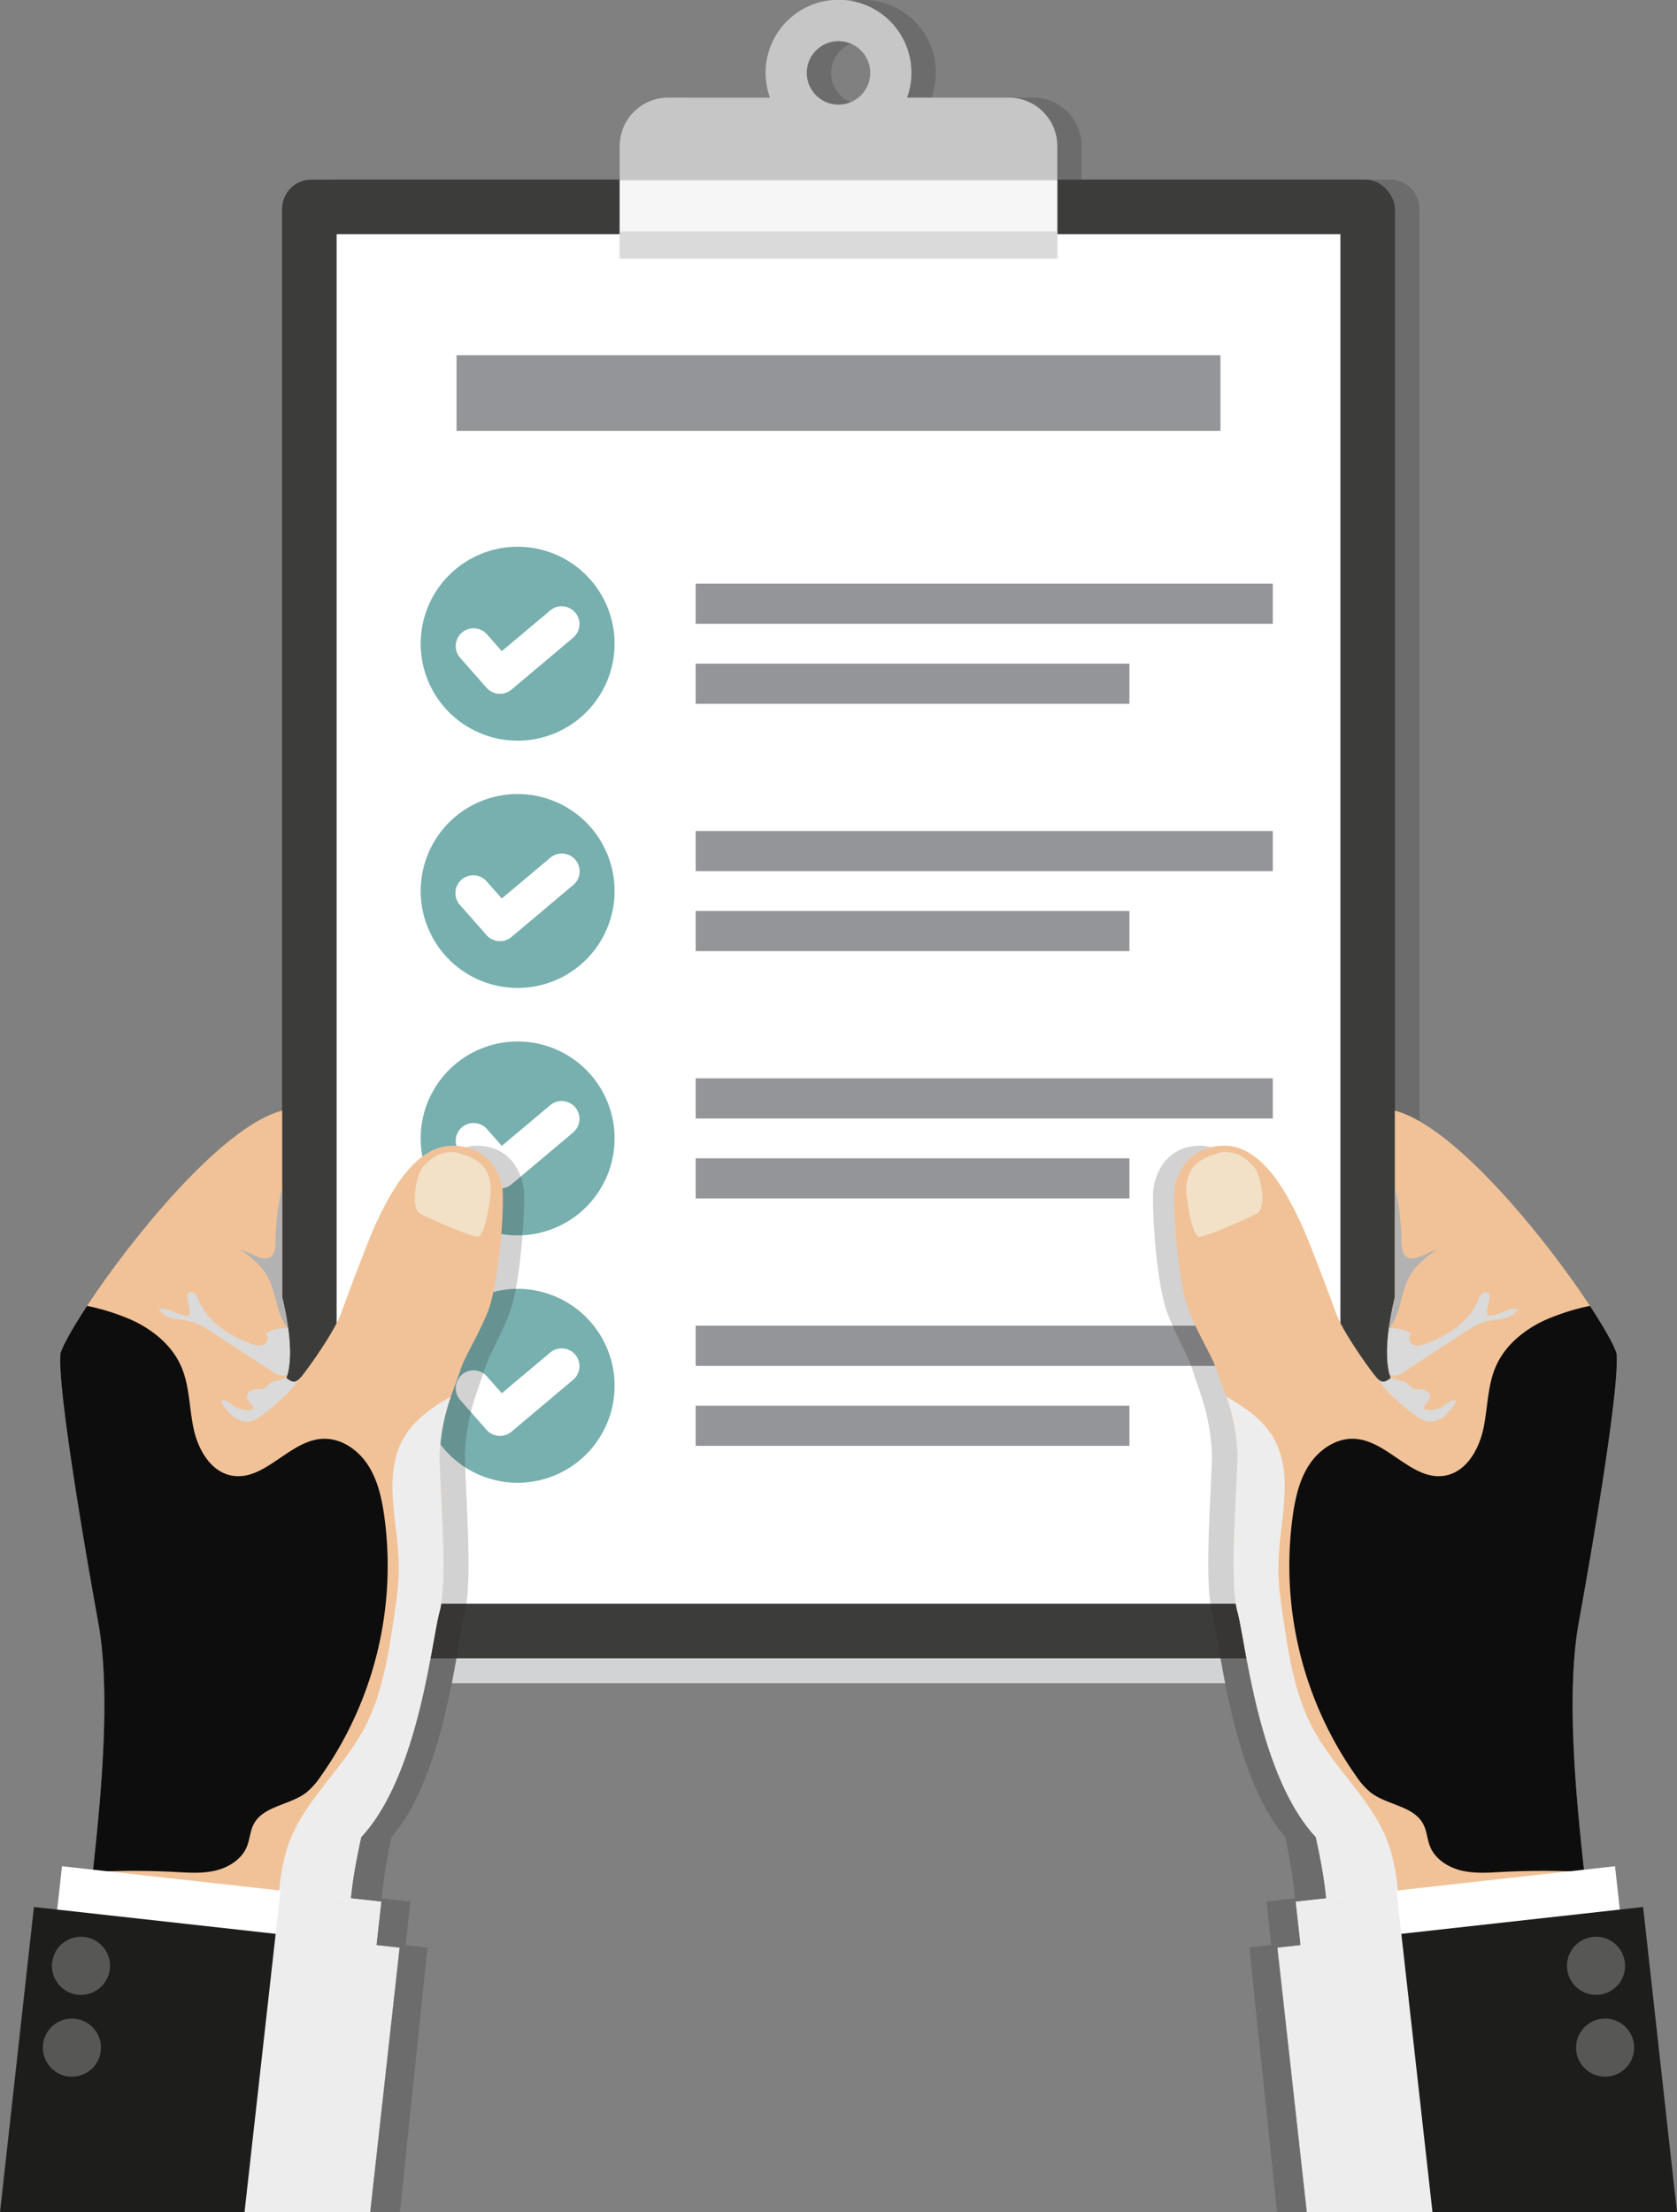 <svg xmlns="http://www.w3.org/2000/svg" width="687.11" height="906.28" viewBox="0 0 687.11 906.28"><rect x="0" y="0" width="687.11" height="906.28" fill="#808080" stroke="none"/><defs><style>.a{isolation:isolate;}.b,.l{fill:#231f20;opacity:0.2;}.b,.c,.g,.h,.k,.o,.q{mix-blend-mode:multiply;}.c{fill:#d1d3d4;}.d{fill:#3c3c3b;}.e{fill:#fff;}.f{fill:#c6c6c6;}.g{fill:#f6f6f6;}.h,.r{fill:#dadada;}.i{fill:#77b0ae;}.j{fill:#939598;}.m{fill:#f1c298;}.n{fill:#0d0d0d;mix-blend-mode:screen;}.o{fill:#ededed;}.p{fill:#f2e0c7;}.q{fill:#b2b2b2;}.s{fill:#1d1d1b;}.t{fill:#575756;}</style></defs><g class="a"><path class="b" d="M726,167.3H599.65V153.56a19.87,19.87,0,0,0-19.85-19.85H538.09a29.88,29.88,0,1,0-56.18,0H440.2a19.87,19.87,0,0,0-19.85,19.85V167.3H294a12,12,0,0,0-12,12V761.06a12,12,0,0,0,12,12H726a12,12,0,0,0,12-12V179.31A12,12,0,0,0,726,167.3ZM510,110.63a13,13,0,1,1-13,13A13,13,0,0,1,510,110.63Z" transform="translate(-156.44 -93.72)"/><path class="c" d="M344.38,767.67c-.77,4.57-1.69,9.87-2.82,15.58H658.44c-1.13-5.71-2.05-11-2.82-15.58Z" transform="translate(-156.44 -93.72)"/><rect class="d" x="115.57" y="73.58" width="455.98" height="605.77" rx="12.01"/><rect class="e" x="137.92" y="95.93" width="411.28" height="561.06"/><path class="f" d="M569.8,133.71H528.09a29.88,29.88,0,1,0-56.18,0H430.2a19.87,19.87,0,0,0-19.85,19.85v46.07h179.3V153.56A19.87,19.87,0,0,0,569.8,133.71ZM500,136.58a13,13,0,1,1,13-13A13,13,0,0,1,500,136.58Z" transform="translate(-156.44 -93.72)"/><path class="g" d="M410.35,167.55v32.08h179.3V167.55Z" transform="translate(-156.44 -93.72)"/><path class="h" d="M410.35,188.5v11.13h179.3V188.5Z" transform="translate(-156.44 -93.72)"/><path class="i" d="M408.25,357.38a39.72,39.72,0,1,1-39.76-39.68A39.73,39.73,0,0,1,408.25,357.38Z" transform="translate(-156.44 -93.72)"/><path class="e" d="M361.28,377.94a7.31,7.31,0,0,1-5.48-2.46L345,363.23a7.3,7.3,0,0,1,10.94-9.67l6.1,6.91,19.89-16.72a7.3,7.3,0,0,1,9.4,11.17L366,376.23A7.24,7.24,0,0,1,361.28,377.94Z" transform="translate(-156.44 -93.72)"/><rect class="j" x="285.03" y="239.09" width="236.47" height="16.45"/><rect class="j" x="285.03" y="271.86" width="177.72" height="16.45"/><path class="i" d="M408.25,458.71A39.72,39.72,0,1,1,368.49,419,39.72,39.72,0,0,1,408.25,458.71Z" transform="translate(-156.44 -93.72)"/><path class="e" d="M361.28,479.27a7.28,7.28,0,0,1-5.48-2.46L345,464.56a7.3,7.3,0,1,1,10.94-9.66l6.1,6.91,19.89-16.73a7.3,7.3,0,0,1,9.4,11.18L366,477.56A7.24,7.24,0,0,1,361.28,479.27Z" transform="translate(-156.44 -93.72)"/><rect class="j" x="285.03" y="340.42" width="236.47" height="16.45"/><rect class="j" x="285.03" y="373.19" width="177.72" height="16.45"/><path class="i" d="M408.25,560.05a39.72,39.72,0,1,1-39.76-39.68A39.72,39.72,0,0,1,408.25,560.05Z" transform="translate(-156.44 -93.72)"/><path class="e" d="M361.28,580.61a7.29,7.29,0,0,1-5.48-2.47L345,565.9a7.3,7.3,0,0,1,10.94-9.67l6.1,6.91,19.89-16.72a7.3,7.3,0,0,1,9.4,11.17L366,578.9A7.3,7.3,0,0,1,361.28,580.61Z" transform="translate(-156.44 -93.72)"/><rect class="j" x="285.03" y="441.75" width="236.47" height="16.45"/><rect class="j" x="285.03" y="474.52" width="177.72" height="16.45"/><path class="i" d="M408.25,661.38a39.72,39.72,0,1,1-39.76-39.68A39.73,39.73,0,0,1,408.25,661.38Z" transform="translate(-156.44 -93.72)"/><path class="e" d="M361.28,681.94a7.31,7.31,0,0,1-5.48-2.46L345,667.23a7.3,7.3,0,0,1,10.94-9.67l6.1,6.91,19.89-16.72a7.3,7.3,0,0,1,9.4,11.17L366,680.23A7.24,7.24,0,0,1,361.28,681.94Z" transform="translate(-156.44 -93.72)"/><rect class="j" x="285.03" y="543.09" width="236.47" height="16.45"/><rect class="j" x="285.03" y="575.86" width="177.72" height="16.45"/><rect class="j" x="187.06" y="145.51" width="313" height="31"/><g class="k"><path class="l" d="M371.05,581.18c-.7-6.69-5.34-17.85-18.8-18.1-16.27-.5-26.48,24.8-29.26,30.75S311.6,624.58,309.05,632c-2.43,7.09-11.7,21.1-14.69,25.11l-1.57,7.12L254.11,694.5V572.75c-20.53,21.6-40.85,51.84-49.08,67.45h0c-.21.39-.42.77-.61,1.15a.59.59,0,0,0-.06.14l-.5,1-.12.24c-.13.28-.27.56-.4.83l-.15.31c-.11.23-.21.47-.31.69l-.18.39-.25.56c-.06.14-.12.28-.17.43l-.19.44c-.07.17-.13.33-.19.49l-.12.31c-.09.26-.16.5-.23.73-1.4,11.9,7.89,71.91,14.39,110.09.17,1,.34,2,.5,3.1.05.35.09.71.14,1.07.09.7.19,1.42.28,2.14.06.42.11.85.16,1.28.07.67.15,1.35.22,2,0,.45.08.91.13,1.36l.18,2.06c0,.46.08.91.11,1.37.06.74.11,1.48.16,2.23,0,.42.06.83.08,1.25.06,1,.1,2,.15,3l0,.66c0,1.13.09,2.27.13,3.42l0,1.36c0,.76,0,1.52,0,2.28,0,.52,0,1,0,1.56,0,.71,0,1.43,0,2.15,0,.53,0,1.07,0,1.6,0,.72,0,1.44,0,2.16,0,.53,0,1.06,0,1.6l0,2.28,0,1.46c0,1,0,2-.07,2.94,0,.27,0,.54,0,.82l-.12,3.7-.05,1.35c0,.82-.07,1.63-.1,2.45,0,.5-.05,1-.07,1.5l-.12,2.31c0,.5-.05,1-.08,1.49,0,.8-.09,1.59-.14,2.39,0,.45-.05.9-.08,1.34,0,.91-.1,1.81-.16,2.7,0,.33,0,.66-.07,1q-.26,3.82-.54,7.56v0c-.1,1.24-.2,2.46-.3,3.68l0,.32q-.15,1.75-.3,3.48a.37.37,0,0,1,0,.11c-.66,7.66-1.37,14.8-2,21.08l-11.91-1.42L200.23,876l-8.93-1.07-13,125.07h142l11.29-108.42-8.92-1.06,1.84-17.74-11.65-1.38a221.49,221.49,0,0,1,4-25.14c13.42-15.35,20.5-41.93,24.68-63,1.13-5.71,2.05-11,2.82-15.58,1.05-6.16,1.83-11,2.52-13.65,3.1-11.91.63-43.32,0-63.81,0-1,.09-1.88.15-2.79l0-.51c.07-.88.15-1.74.23-2.59,0-.13,0-.26.05-.39.09-.83.19-1.65.29-2.44,0,0,0-.09,0-.13.12-.84.25-1.65.38-2.45l.06-.34c.14-.8.28-1.58.43-2.34,0,0,0,0,0,0,.16-.81.33-1.59.5-2.35v0c.18-.77.36-1.52.56-2.25h0c1.7-6.61,3.78-11.59,4.95-15.49,2.09-7,5.58-11.9,10.45-23.81S371.75,587.88,371.05,581.18Z" transform="translate(-156.44 -93.72)"/><path class="l" d="M808.7,874.93,799.77,876l-1.84-17.76L786,859.66c-.65-6.28-1.36-13.42-2-21.08a.37.37,0,0,1,0-.11q-.15-1.72-.3-3.48l0-.32c-.1-1.22-.2-2.44-.3-3.68v0q-.29-3.74-.54-7.56c0-.33-.05-.66-.07-1-.06-.89-.11-1.79-.16-2.7,0-.44-.06-.89-.08-1.34,0-.8-.1-1.59-.14-2.39,0-.5,0-1-.08-1.49l-.12-2.31c0-.5,0-1-.07-1.5,0-.82-.07-1.63-.1-2.45l0-1.35-.12-3.69c0-.29,0-.59,0-.89,0-1,0-1.92-.07-2.88l0-1.46,0-2.28c0-.54,0-1.07,0-1.6,0-.72,0-1.44,0-2.15,0-.54,0-1.08,0-1.62,0-.71,0-1.43,0-2.14,0-.52,0-1,0-1.56,0-.76,0-1.52,0-2.28l0-1.36c0-1.13.08-2.25.13-3.36l0-.76c0-1,.09-2,.15-3,0-.42,0-.83.08-1.25.05-.75.1-1.49.16-2.23,0-.46.07-.91.11-1.37l.18-2.06c0-.45.08-.91.13-1.36.07-.68.15-1.36.22-2,0-.43.1-.86.16-1.28.09-.72.19-1.44.28-2.14.05-.36.09-.72.14-1.07.16-1.05.33-2.08.5-3.1,6.5-38.18,15.79-98.19,14.39-110.09-.07-.23-.14-.47-.23-.73l-.12-.31c-.06-.16-.12-.32-.19-.49l-.19-.44c-.05-.15-.11-.29-.17-.43l-.25-.56-.18-.39c-.1-.22-.2-.45-.31-.68l-.15-.33c-.13-.26-.27-.53-.4-.81l-.12-.25-.5-1a.59.59,0,0,0-.06-.14c-.19-.38-.4-.76-.61-1.15h0c-8.23-15.61-28.55-45.85-49.08-67.45V694.5l-38.68-30.25-1.57-7.12c-3-4-12.26-18-14.69-25.11-2.55-7.44-11.15-32.24-13.94-38.19s-13-31.25-29.26-30.75c-13.46.25-18.1,11.41-18.8,18.1s1.16,39.18,6,51.08,8.36,16.86,10.45,23.81c1.17,3.9,3.25,8.88,4.95,15.49h0c.2.73.38,1.48.56,2.25h0c.16.77.34,1.55.5,2.36v0c.15.76.29,1.54.43,2.34l.06.34c.13.8.26,1.61.38,2.45,0,0,0,.08,0,.13.1.79.2,1.61.29,2.44,0,.13,0,.26.05.39.08.84.16,1.71.23,2.59l0,.51c.06.91.12,1.84.15,2.79-.63,20.49-3.1,51.9,0,63.81.69,2.66,1.47,7.49,2.52,13.65.77,4.57,1.69,9.87,2.82,15.58,4.18,21.08,11.26,47.66,24.68,63a221.49,221.49,0,0,1,4,25.14l-11.65,1.38,1.84,17.74-8.92,1.06L679.68,1000h142Z" transform="translate(-156.44 -93.72)"/></g><path class="m" d="M355.85,632.26c-5.21,11.91-8.93,16.86-11.16,23.81s-7.52,17.28-8.18,34.14c.66,20.49,3.3,51.9,0,63.81s-8.6,67.12-32.07,92.24c-4.63,20.83-5,31.07-4.63,38.36s-1,28.59-1,28.59H191.7l1.48-40.67c2.48-24.3,9.92-79.84,3.47-114.56-6.94-38.18-16.86-98.19-15.37-110.09,5-14.88,58.54-90.76,90.77-99.19v76.37a125,125,0,0,1,2.44,12.73c0,.11,0,.22.05.33.88,6.57,1.13,13.49-.36,18.84-.08.31-.17.62-.27.9s-.09.29-.14.43c2.09,1.46,3.17,2.21,5,.57a11.87,11.87,0,0,0,1.17-1.23c2.65-3.14,13.39-18.19,16.12-25.62S308,599.78,311,593.83s13.88-31.25,31.24-30.75c14.38.25,19.34,11.41,20.09,18.1S361.06,620.36,355.85,632.26Z" transform="translate(-156.44 -93.72)"/><path class="n" d="M287.64,821.7A30.17,30.17,0,0,1,282,828c-6.79,5.29-17.74,5.45-21.66,13.11-1.45,2.82-1.55,6.15-2.75,9.09-2.13,5.2-7.45,8.54-12.93,9.83s-11.19.84-16.81.53a329.09,329.09,0,0,0-33.39,0c3-27.55,7.71-72.72,2.17-102.53-6.94-38.18-16.86-98.19-15.37-110.09,1.18-3.55,5.12-10.54,10.86-19.26a91.28,91.28,0,0,1,18.76,6c8.32,3.92,15.91,10.13,19.67,18.53,3.59,8,3.38,17.17,5.22,25.76s7,17.7,15.7,19.25c13.43,2.41,23.46-14.38,37.1-15.08,7.38-.39,14.33,4.29,18.43,10.43s5.79,13.57,6.84,20.89A149.31,149.31,0,0,1,287.64,821.7Z" transform="translate(-156.44 -93.72)"/><path class="o" d="M336.51,690.21c.66,20.49,3.3,51.9,0,63.81s-8.6,67.12-32.07,92.24c-4.63,20.83-5,31.07-4.63,38.36s-1,28.59-1,28.59H267.93a389.57,389.57,0,0,1,3-46.31,86.6,86.6,0,0,1,3.3-16.53c6.08-18.36,22.29-31.46,31.4-48.51,7.39-13.8,9.83-29.64,12.16-45.13,1-7,2.09-14,2.05-21-.09-18.05-7-37.65,2.15-53.19,4.39-7.47,11.55-12.24,19.14-16.68A83,83,0,0,0,336.51,690.21Z" transform="translate(-156.44 -93.72)"/><path class="p" d="M328.57,590.85c-4.2-2.36-1.61-16,1.24-19.22s7.19-6.69,13.64-5.82c6.57,2,13.89,4.09,14.14,15.62-1,10.91-3.35,18.72-5.46,19C346.68,599.41,330.56,592,328.57,590.85Z" transform="translate(-156.44 -93.72)"/><path class="q" d="M274.54,638.13a21.68,21.68,0,0,1-3.42-6.16c-1.9-5.26-2.53-11-5.35-15.84-2.65-4.53-7-7.79-11.24-10.83l6.69,2.93c1.78.78,3.86,1.56,5.6.68,2.24-1.13,2.48-4.15,2.51-6.66a101.38,101.38,0,0,1,2.72-22.08v44.9A126.83,126.83,0,0,1,274.54,638.13Z" transform="translate(-156.44 -93.72)"/><g class="k"><path class="r" d="M271.5,657.2a5.28,5.28,0,0,0,2.68-.23c1.49-5.35,1.24-12.27.36-18.84,0-.11,0-.22-.05-.33h-.05c-3.27.09-6.83.3-9.24,2.49,1.59.85.94,3.55-.7,4.29s-3.55.2-5.24-.42c-8.95-3.32-17.75-8.92-21.4-17.73a7.08,7.08,0,0,0-1.64-2.81c-.83-.7-2.31-.79-2.89.14a3,3,0,0,0-.06,2.18,48.23,48.23,0,0,1,.92,5.46,1.24,1.24,0,0,1-.19,1,1.14,1.14,0,0,1-.82.26c-4,.07-7.66-3.46-11.61-2.72,1,2.06,3.23,3.26,5.46,3.81s4.54.62,6.77,1.13c3.9.89,7.33,3.13,10.68,5.32l23.11,15.12A10.76,10.76,0,0,0,271.5,657.2Z" transform="translate(-156.44 -93.72)"/><path class="r" d="M273.77,658.3c.05-.14.1-.28.14-.43a7.32,7.32,0,0,1-1.42.73c-1.75.66-3.8.64-5.33,1.73-1,.7-1.68,1.82-2.81,2.24a5.85,5.85,0,0,1-2,.25,6.85,6.85,0,0,0-3.11.62,2.86,2.86,0,0,0-1.63,2.54c.09,1.63,1.91,2.62,2.45,4.15a.9.9,0,0,1,0,.86,1,1,0,0,1-.59.23,10.63,10.63,0,0,1-8-2,14,14,0,0,0-2.11-1.5,2.52,2.52,0,0,0-2.47,0,25.56,25.56,0,0,0,4.65,5.92,9.09,9.09,0,0,0,6.93,2.42c2.42-.31,4.45-1.88,6.37-3.4a83.54,83.54,0,0,0,10.4-9.2,37.16,37.16,0,0,0,3.58-4.61C276.94,660.51,275.86,659.76,273.77,658.3Z" transform="translate(-156.44 -93.72)"/></g><polygon class="e" points="156.18 779.06 154.21 796.79 142.05 906.28 9.65 906.28 23.43 782.27 25.4 764.52 114.93 774.48 156.18 779.06"/><polygon class="s" points="163.74 797.86 151.69 906.28 0 906.28 13.9 781.21 23.43 782.27 112.94 792.21 154.21 796.79 163.74 797.86"/><path class="t" d="M201.45,900.34a11.9,11.9,0,1,1-10.51-13.14A11.91,11.91,0,0,1,201.45,900.34Z" transform="translate(-156.44 -93.72)"/><path class="t" d="M197.73,933.86a11.9,11.9,0,1,1-10.52-13.14A11.92,11.92,0,0,1,197.73,933.86Z" transform="translate(-156.44 -93.72)"/><polygon class="o" points="163.74 797.86 151.69 906.28 100.18 906.28 112.94 792.21 114.93 774.48 156.18 779.06 154.21 796.79 163.74 797.86"/><path class="m" d="M644.15,632.26c5.21,11.91,8.93,16.86,11.16,23.81s7.52,17.28,8.18,34.14c-.66,20.49-3.3,51.9,0,63.81s8.6,67.12,32.07,92.24c4.63,20.83,5,31.07,4.63,38.36s1,28.59,1,28.59H808.3l-1.48-40.67c-2.48-24.3-9.92-79.84-3.47-114.56,6.94-38.18,16.86-98.19,15.37-110.09-5-14.88-58.54-90.76-90.77-99.19v76.37a125,125,0,0,0-2.44,12.73c0,.11,0,.22,0,.33-.88,6.57-1.13,13.49.36,18.84.08.31.17.62.27.9s.09.29.14.43c-2.09,1.46-3.17,2.21-5,.57a11.87,11.87,0,0,1-1.17-1.23c-2.65-3.14-13.39-18.19-16.12-25.62S692,599.78,689,593.83s-13.88-31.25-31.24-30.75c-14.38.25-19.34,11.41-20.09,18.1S638.94,620.36,644.15,632.26Z" transform="translate(-156.44 -93.72)"/><path class="n" d="M712.36,821.7A29.93,29.93,0,0,0,718,828c6.78,5.29,17.73,5.45,21.65,13.11,1.45,2.82,1.55,6.15,2.75,9.09,2.13,5.2,7.45,8.54,12.93,9.83s11.19.84,16.81.53a329.09,329.09,0,0,1,33.39,0c-3-27.55-7.71-72.72-2.17-102.53,6.94-38.18,16.86-98.19,15.37-110.09-1.18-3.55-5.12-10.54-10.86-19.26a91.28,91.28,0,0,0-18.76,6c-8.32,3.92-15.91,10.13-19.67,18.53-3.59,8-3.38,17.17-5.22,25.76s-7,17.7-15.7,19.25c-13.43,2.41-23.46-14.38-37.1-15.08-7.38-.39-14.33,4.29-18.43,10.43s-5.79,13.57-6.84,20.89A149.31,149.31,0,0,0,712.36,821.7Z" transform="translate(-156.44 -93.72)"/><path class="o" d="M663.49,690.21c-.66,20.49-3.3,51.9,0,63.81s8.6,67.12,32.07,92.24c4.63,20.83,5,31.07,4.63,38.36s1,28.59,1,28.59h30.89a389.57,389.57,0,0,0-3-46.31,86.6,86.6,0,0,0-3.3-16.53c-6.08-18.36-22.29-31.46-31.4-48.51-7.39-13.8-9.83-29.64-12.16-45.13-1-7-2.09-14-2-21,.09-18.05,7-37.65-2.15-53.19-4.39-7.47-11.55-12.24-19.14-16.68A83,83,0,0,1,663.49,690.21Z" transform="translate(-156.44 -93.72)"/><path class="p" d="M671.43,590.85c4.2-2.36,1.61-16-1.24-19.22s-7.19-6.69-13.64-5.82c-6.57,2-13.89,4.09-14.14,15.62,1,10.91,3.35,18.72,5.46,19C653.32,599.41,669.44,592,671.43,590.85Z" transform="translate(-156.44 -93.72)"/><path class="q" d="M725.46,638.13a21.68,21.68,0,0,0,3.42-6.16c1.9-5.26,2.53-11,5.35-15.84,2.65-4.53,7-7.79,11.24-10.83l-6.69,2.93c-1.78.78-3.86,1.56-5.6.68-2.24-1.13-2.48-4.15-2.51-6.66A101.38,101.38,0,0,0,728,580.17v44.9A126.83,126.83,0,0,0,725.46,638.13Z" transform="translate(-156.44 -93.72)"/><g class="k"><path class="r" d="M728.5,657.2a5.28,5.28,0,0,1-2.68-.23c-1.49-5.35-1.24-12.27-.36-18.84,0-.11,0-.22,0-.33h0c3.27.09,6.83.3,9.24,2.49-1.59.85-.94,3.55.7,4.29s3.55.2,5.24-.42c9-3.32,17.75-8.92,21.4-17.73a7.08,7.08,0,0,1,1.64-2.81c.83-.7,2.31-.79,2.89.14a3,3,0,0,1,.06,2.18,48.23,48.23,0,0,0-.92,5.46,1.24,1.24,0,0,0,.19,1,1.14,1.14,0,0,0,.82.26c4,.07,7.66-3.46,11.61-2.72-1,2.06-3.23,3.26-5.46,3.81s-4.54.62-6.77,1.13c-3.9.89-7.33,3.13-10.68,5.32l-23.11,15.12A10.76,10.76,0,0,1,728.5,657.2Z" transform="translate(-156.44 -93.72)"/><path class="r" d="M726.23,658.3c-.05-.14-.1-.28-.14-.43a7.32,7.32,0,0,0,1.42.73c1.75.66,3.8.64,5.33,1.73,1,.7,1.68,1.82,2.81,2.24a5.85,5.85,0,0,0,2,.25,6.85,6.85,0,0,1,3.11.62,2.86,2.86,0,0,1,1.63,2.54c-.09,1.63-1.91,2.62-2.45,4.15a.9.9,0,0,0,0,.86,1,1,0,0,0,.59.23,10.63,10.63,0,0,0,8-2,14,14,0,0,1,2.11-1.5,2.52,2.52,0,0,1,2.47,0,25.56,25.56,0,0,1-4.65,5.92,9.09,9.09,0,0,1-6.93,2.42c-2.42-.31-4.45-1.88-6.37-3.4a83.54,83.54,0,0,1-10.4-9.2,37.16,37.16,0,0,1-3.58-4.61C723.06,660.51,724.14,659.76,726.23,658.3Z" transform="translate(-156.44 -93.72)"/></g><polygon class="e" points="530.93 779.06 532.91 796.79 545.07 906.28 677.46 906.28 663.68 782.27 661.71 764.52 572.18 774.48 530.93 779.06"/><polygon class="s" points="523.37 797.86 535.42 906.28 687.11 906.28 673.22 781.21 663.68 782.27 574.17 792.21 532.91 796.79 523.37 797.86"/><path class="t" d="M798.55,900.34a11.9,11.9,0,1,0,10.51-13.14A11.91,11.91,0,0,0,798.55,900.34Z" transform="translate(-156.44 -93.72)"/><path class="t" d="M802.27,933.86a11.9,11.9,0,1,0,10.52-13.14A11.92,11.92,0,0,0,802.27,933.86Z" transform="translate(-156.44 -93.72)"/><polygon class="o" points="523.37 797.86 535.42 906.28 586.93 906.28 574.17 792.21 572.18 774.48 530.93 779.06 532.91 796.79 523.37 797.86"/></g></svg>